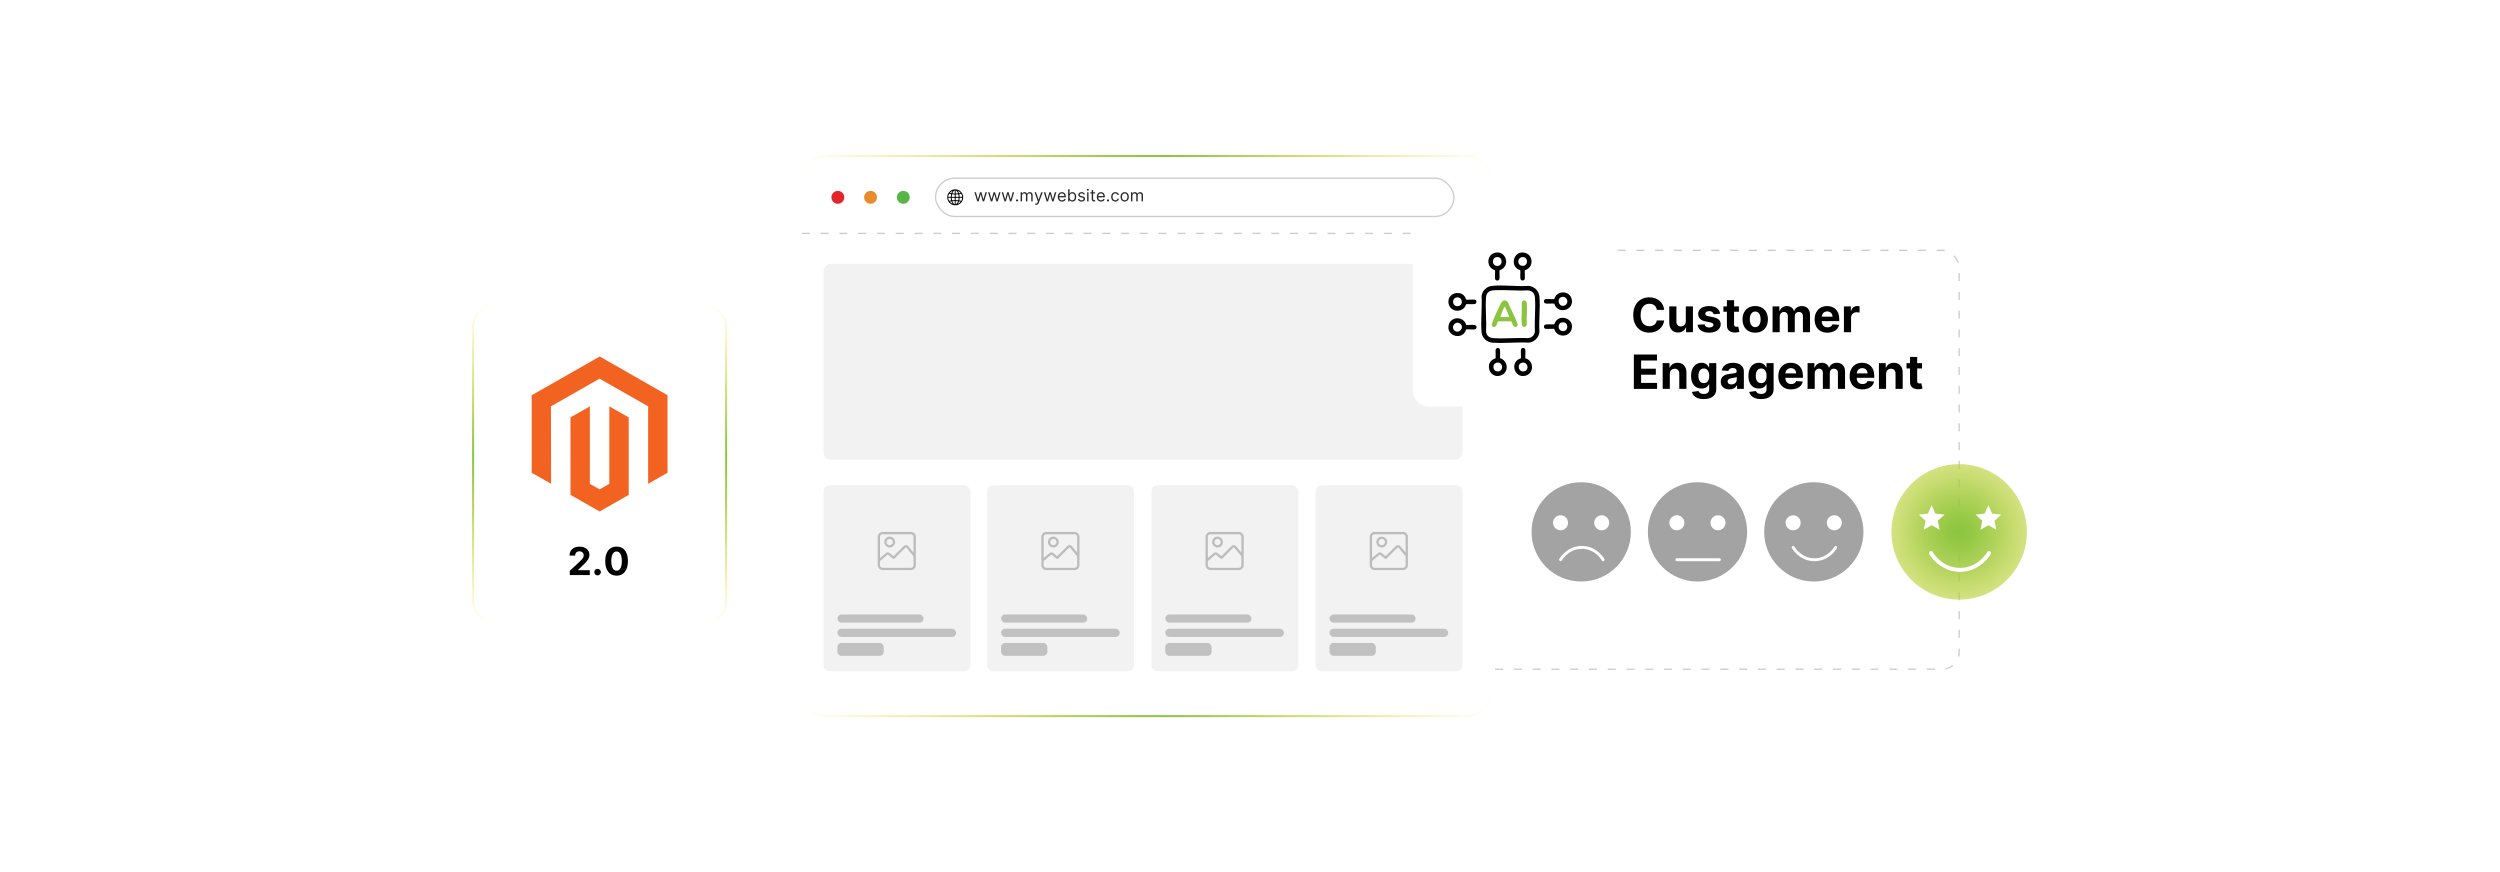 <?xml version="1.0" encoding="UTF-8"?><svg id="a" xmlns="http://www.w3.org/2000/svg" xmlns:xlink="http://www.w3.org/1999/xlink" viewBox="0 0 860 300"><defs><filter id="b" x="260.082" y="37.828" width="268.56" height="224.64" filterUnits="userSpaceOnUse"><feOffset dx="0" dy="0"/><feGaussianBlur result="c" stdDeviation="5.247"/><feFlood flood-color="#9b9b9b" flood-opacity=".3"/><feComposite in2="c" operator="in"/><feComposite in="SourceGraphic"/></filter><linearGradient id="d" x1="275.496" y1="150" x2="512.956" y2="150" gradientUnits="userSpaceOnUse"><stop offset="0" stop-color="#ffdd15" stop-opacity="0"/><stop offset=".133" stop-color="#d9d522" stop-opacity=".324"/><stop offset=".267" stop-color="#b7ce2e" stop-opacity=".613"/><stop offset=".381" stop-color="#9fc937" stop-opacity=".823"/><stop offset=".471" stop-color="#90c63c" stop-opacity=".952"/><stop offset=".525" stop-color="#8bc53f"/><stop offset=".578" stop-color="#92c63c" stop-opacity=".934"/><stop offset=".674" stop-color="#a6ca34" stop-opacity=".76"/><stop offset=".805" stop-color="#c7d129" stop-opacity=".479"/><stop offset=".964" stop-color="#f4da18" stop-opacity=".094"/><stop offset="1" stop-color="#ffdd15" stop-opacity="0"/></linearGradient><filter id="e" x="259.602" y="37.348" width="269.52" height="225.36" filterUnits="userSpaceOnUse"><feOffset dx="0" dy="0"/><feGaussianBlur result="f" stdDeviation="5.247"/><feFlood flood-color="#9b9b9b" flood-opacity=".3"/><feComposite in2="f" operator="in"/><feComposite in="SourceGraphic"/></filter><filter id="g" x="145.669" y="87.816" width="121.2" height="143.76" filterUnits="userSpaceOnUse"><feOffset dx="0" dy="0"/><feGaussianBlur result="h" stdDeviation="5.624"/><feFlood flood-color="#919191" flood-opacity=".3"/><feComposite in2="h" operator="in"/><feComposite in="SourceGraphic"/></filter><linearGradient id="i" x1="206.265" y1="214.879" x2="206.265" y2="104.439" xlink:href="#d"/><filter id="j" x="145.429" y="87.336" width="121.68" height="144.72" filterUnits="userSpaceOnUse"><feOffset dx="0" dy="0"/><feGaussianBlur result="k" stdDeviation="5.624"/><feFlood flood-color="#919191" flood-opacity=".3"/><feComposite in2="k" operator="in"/><feComposite in="SourceGraphic"/></filter><filter id="l" x="474.564" y="64.87" width="89.76" height="86.4" filterUnits="userSpaceOnUse"><feOffset dx="0" dy="0"/><feGaussianBlur result="m" stdDeviation="3.753"/><feFlood flood-color="#919191" flood-opacity=".3"/><feComposite in2="m" operator="in"/><feComposite in="SourceGraphic"/></filter><radialGradient id="n" cx="673.948" cy="182.964" fx="673.948" fy="182.964" r="46.454" gradientUnits="userSpaceOnUse"><stop offset="0" stop-color="#8bc53f"/><stop offset=".103" stop-color="#90c63c" stop-opacity=".952"/><stop offset=".274" stop-color="#9fc937" stop-opacity=".823"/><stop offset=".492" stop-color="#b7ce2e" stop-opacity=".613"/><stop offset=".746" stop-color="#d9d522" stop-opacity=".324"/><stop offset="1" stop-color="#ffdd15" stop-opacity="0"/></radialGradient></defs><rect x="486.007" y="86.125" width="187.94" height="144.086" rx="5.847" ry="5.847" fill="#fff" stroke="#ccc" stroke-dasharray="2.768 3.69" stroke-miterlimit="10" stroke-width=".461"/><rect x="275.839" y="53.655" width="236.774" height="192.689" rx="8.03" ry="8.03" fill="#fff" filter="url(#b)"/><rect x="275.839" y="53.655" width="236.774" height="192.689" rx="8.03" ry="8.03" fill="none" filter="url(#e)" stroke="url(#d)" stroke-miterlimit="10" stroke-width=".685"/><line x1="275.839" y1="80.292" x2="512.613" y2="80.292" fill="#fff" stroke="#ccc" stroke-dasharray="2.768 3.69" stroke-miterlimit="10" stroke-width=".461"/><circle cx="288.221" cy="67.881" r="2.215" fill="#e12529"/><circle cx="299.477" cy="67.881" r="2.215" fill="#ea8a2b"/><circle cx="310.733" cy="67.881" r="2.215" fill="#57b547"/><rect x="321.831" y="61.296" width="178.305" height="13.171" rx="6.585" ry="6.585" fill="#fff" stroke="#ccc" stroke-miterlimit="10" stroke-width=".461"/><path d="M328.811,65.139l.302.046c1.084.204,1.962,1.084,2.167,2.167l.046.302c-.007.147.01.303,0,.45-.077,1.185-1.008,2.214-2.16,2.458-1.953.415-3.678-1.31-3.263-3.263.245-1.152,1.274-2.082,2.458-2.16h.45ZM328.426,65.492c-.442.137-.673.617-.824,1.021.001.009.03.015.039.016.26.029.524.039.786.044v-1.081ZM328.747,65.492v1.081c.276.002.551-.015.824-.048-.141-.409-.383-.895-.824-1.033ZM327.688,65.642c-.383.142-.717.403-.974.717l.556.118c.085-.302.234-.582.417-.835ZM330.47,66.37c-.261-.317-.596-.584-.985-.728.19.254.326.541.427.841l.557-.113ZM327.056,67.718c.015-.308.05-.613.117-.914l-.656-.168c-.197.326-.314.7-.338,1.082h.878ZM330.995,67.718c-.026-.323-.104-.651-.255-.938-.014-.026-.061-.12-.082-.122l-.654.15c.06.3.1.604.113.91h.878ZM328.426,66.905c-.308-.002-.616-.023-.92-.064-.072.287-.105.582-.118.878h1.038v-.813ZM328.747,66.905v.813h1.038c-.008-.292-.056-.58-.107-.867-.309.029-.62.058-.931.053ZM327.056,68.039h-.878c.022.37.135.729.317,1.05l.678-.151c-.066-.295-.1-.597-.118-.899ZM328.426,68.039h-1.038c.017.286.044.574.117.852l.921-.06v-.792ZM329.785,68.039h-1.038v.792l.921.06c.071-.278.1-.565.117-.852ZM330.995,68.039h-.878c-.016.306-.055.61-.118.91l.658.15c.022-.002.069-.096.082-.122.151-.287.229-.616.255-.938ZM328.426,69.163c-.239.001-.475.02-.712.043-.023.002-.105-.011-.112.017.087.252.205.498.374.705.114.139.27.277.449.316v-1.081ZM328.747,69.163v1.081c.18-.039.336-.177.449-.316.17-.207.287-.454.375-.706l-.824-.059ZM327.269,69.26c-.143.019-.287.044-.427.079-.027.007-.145.025-.139.053.272.319.609.588,1.006.733-.196-.259-.35-.552-.44-.866ZM330.47,69.388l-.566-.116c-.098.307-.244.598-.44.855.396-.147.74-.413,1.006-.738Z"/><path d="M336.166,69.281l-.959-3.147h.508l.68,2.41h.033l.672-2.41h.516l.664,2.401h.033l.68-2.401h.508l-.959,3.147h-.475l-.689-2.417h-.049l-.689,2.417h-.476Z" fill="#282828"/><path d="M340.854,69.281l-.959-3.147h.508l.68,2.41h.033l.672-2.41h.516l.664,2.401h.033l.68-2.401h.508l-.959,3.147h-.475l-.689-2.417h-.049l-.689,2.417h-.476Z" fill="#282828"/><path d="M345.541,69.281l-.959-3.147h.508l.68,2.41h.033l.672-2.41h.516l.664,2.401h.033l.68-2.401h.508l-.959,3.147h-.475l-.689-2.417h-.049l-.689,2.417h-.476Z" fill="#282828"/><path d="M349.868,69.314c-.101,0-.188-.036-.26-.108s-.108-.159-.108-.26.036-.188.108-.26.159-.108.26-.108.188.036.26.108c.072.072.108.159.108.26,0,.067-.017.128-.05.185-.033.056-.078.101-.133.134-.056.034-.117.05-.185.05Z" fill="#282828"/><path d="M351.105,69.281v-3.147h.467v.492h.041c.065-.168.171-.298.317-.392s.322-.14.526-.14c.208,0,.381.046.519.14s.247.224.325.392h.033c.081-.162.202-.291.363-.388.161-.096.354-.144.58-.144.281,0,.512.087.69.263.179.175.269.448.269.818v2.106h-.483v-2.106c0-.232-.064-.398-.191-.498-.127-.1-.276-.149-.448-.149-.222,0-.393.066-.515.2s-.182.302-.182.505v2.049h-.492v-2.155c0-.179-.058-.323-.174-.433-.116-.11-.266-.165-.448-.165-.126,0-.243.034-.352.101s-.196.159-.262.277-.1.254-.1.409v1.967h-.483Z" fill="#282828"/><path d="M356.432,70.461c-.082,0-.155-.007-.219-.019-.064-.013-.108-.026-.133-.038l.123-.426c.118.03.221.041.311.033.09-.008.17-.048.241-.12s.135-.188.193-.347l.09-.246-1.164-3.164h.524l.869,2.508h.033l.869-2.508h.524l-1.336,3.606c-.06.163-.134.297-.223.404-.089.107-.191.187-.308.239-.117.052-.248.078-.395.078Z" fill="#282828"/><path d="M360.045,69.281l-.959-3.147h.508l.68,2.41h.033l.672-2.41h.516l.664,2.401h.033l.68-2.401h.508l-.959,3.147h-.475l-.689-2.417h-.049l-.689,2.417h-.476Z" fill="#282828"/><path d="M365.339,69.346c-.303,0-.565-.067-.784-.202-.219-.134-.388-.323-.506-.565-.118-.242-.177-.525-.177-.847s.059-.607.177-.853c.118-.247.283-.44.496-.578.212-.138.461-.207.745-.207.164,0,.326.027.485.082.16.055.305.143.436.266.131.122.235.284.314.484.078.201.117.448.117.742v.205h-2.426v-.418h1.934c0-.177-.035-.336-.105-.475s-.17-.249-.299-.33-.281-.121-.456-.121c-.193,0-.359.047-.499.143-.14.095-.248.218-.323.37-.075.151-.113.314-.113.487v.279c0,.238.042.439.124.604s.198.29.345.375c.147.085.319.128.514.128.127,0,.242-.018.345-.054s.192-.091.268-.164.133-.164.174-.273l.467.131c-.049.159-.132.297-.248.417-.116.12-.259.212-.43.279-.17.066-.362.099-.576.099Z" fill="#282828"/><path d="M367.445,69.281v-4.196h.483v1.549h.041c.035-.055.085-.124.148-.21s.155-.162.274-.23c.12-.067.282-.101.487-.101.265,0,.498.066.7.198.202.133.36.32.474.564.113.243.17.53.17.86,0,.334-.057.622-.17.866-.114.244-.271.432-.471.565-.201.133-.433.2-.695.2-.202,0-.364-.034-.485-.101-.122-.068-.215-.145-.281-.232-.065-.086-.116-.159-.151-.216h-.058v.483h-.467ZM367.921,67.708c0,.237.035.447.104.628.07.181.171.322.305.424.134.102.298.153.492.153.202,0,.371-.054.507-.161.136-.107.239-.252.308-.434s.103-.386.103-.609c0-.221-.034-.421-.102-.6-.067-.178-.169-.319-.305-.424-.136-.104-.306-.157-.511-.157-.197,0-.362.049-.496.148s-.235.237-.303.414-.102.383-.102.618Z" fill="#282828"/><path d="M373.19,66.839l-.434.123c-.027-.072-.067-.143-.12-.212-.052-.069-.124-.126-.214-.171-.09-.045-.206-.068-.346-.068-.193,0-.353.044-.48.132-.128.088-.191.2-.191.335,0,.12.043.215.131.285.087.07.224.128.41.174l.467.115c.281.068.491.172.629.312.138.14.207.32.207.54,0,.18-.052.342-.155.483-.103.142-.247.254-.431.336-.185.082-.399.123-.644.123-.321,0-.586-.069-.797-.209-.21-.139-.343-.343-.399-.61l.459-.115c.043.169.127.296.249.381.122.085.282.127.48.127.226,0,.405-.048.538-.144s.2-.212.2-.347c0-.109-.038-.201-.115-.276-.077-.074-.194-.13-.352-.167l-.524-.123c-.288-.068-.499-.175-.634-.319-.135-.144-.202-.325-.202-.542,0-.177.05-.335.151-.471.1-.136.237-.244.412-.321.174-.078.372-.117.593-.117.311,0,.556.068.734.205s.305.317.38.541Z" fill="#282828"/><path d="M374.222,65.61c-.094,0-.175-.032-.243-.096-.068-.064-.102-.141-.102-.231s.034-.168.102-.231c.067-.065.148-.096.243-.096s.175.032.243.096c.067.064.102.141.102.231s-.034.168-.102.231c-.068.065-.148.096-.243.096ZM373.976,69.281v-3.147h.483v3.147h-.483Z" fill="#282828"/><path d="M376.713,66.134v.41h-1.631v-.41h1.631ZM375.558,65.38h.483v2.999c0,.137.02.239.06.306.04.068.092.113.155.135.064.022.131.034.202.034.053,0,.097-.003.131-.009.034-.006.061-.011.082-.015l.098.434c-.033.013-.078.025-.137.038-.059.013-.133.019-.223.019-.137,0-.27-.029-.4-.088-.13-.059-.238-.148-.324-.268s-.128-.272-.128-.455v-3.13Z" fill="#282828"/><path d="M378.762,69.346c-.303,0-.565-.067-.784-.202-.219-.134-.388-.323-.506-.565-.118-.242-.177-.525-.177-.847s.059-.607.177-.853c.118-.247.283-.44.496-.578.212-.138.461-.207.745-.207.164,0,.326.027.485.082.16.055.305.143.436.266.131.122.235.284.314.484.078.201.117.448.117.742v.205h-2.426v-.418h1.934c0-.177-.035-.336-.105-.475s-.17-.249-.299-.33-.281-.121-.456-.121c-.193,0-.359.047-.499.143-.14.095-.248.218-.323.37-.075.151-.113.314-.113.487v.279c0,.238.042.439.124.604s.198.29.345.375c.147.085.319.128.514.128.127,0,.242-.018.345-.054s.192-.091.268-.164.133-.164.174-.273l.467.131c-.049.159-.132.297-.248.417-.116.12-.259.212-.43.279-.17.066-.362.099-.576.099Z" fill="#282828"/><path d="M381.155,69.314c-.101,0-.188-.036-.26-.108s-.108-.159-.108-.26.036-.188.108-.26.159-.108.26-.108.188.036.26.108c.072.072.108.159.108.26,0,.067-.017.128-.05.185-.033.056-.078.101-.133.134-.056.034-.117.05-.185.05Z" fill="#282828"/><path d="M383.67,69.346c-.295,0-.549-.069-.762-.209-.213-.139-.377-.331-.492-.576-.115-.244-.172-.523-.172-.838,0-.319.059-.602.177-.847s.283-.437.496-.576c.212-.138.461-.207.745-.207.221,0,.42.041.598.123.177.082.323.197.436.344.114.147.184.32.211.516h-.484c-.037-.143-.118-.271-.245-.382s-.296-.167-.509-.167c-.189,0-.353.049-.495.146-.141.098-.252.235-.33.412-.079.177-.118.384-.118.622,0,.243.039.455.116.635.077.181.186.32.328.42.141.1.308.15.498.15.126,0,.24-.022.342-.065.102-.044.189-.107.26-.189.071-.082.122-.181.151-.295h.484c-.027.186-.095.353-.202.501-.107.148-.248.266-.424.352-.176.086-.379.13-.612.13Z" fill="#282828"/><path d="M386.891,69.346c-.284,0-.533-.067-.747-.203s-.38-.324-.5-.567c-.119-.243-.179-.527-.179-.853,0-.328.06-.614.179-.858.12-.244.286-.434.5-.569s.463-.203.747-.203c.284,0,.533.067.747.203.213.135.38.325.499.569.12.245.18.531.18.858,0,.325-.06.609-.18.853-.119.243-.286.432-.499.567-.214.135-.463.203-.747.203ZM386.891,68.912c.216,0,.394-.056.533-.166.14-.111.243-.256.31-.436s.1-.376.1-.586c0-.21-.033-.406-.1-.588s-.17-.329-.31-.44c-.139-.112-.317-.168-.533-.168s-.393.056-.533.168c-.139.112-.242.259-.309.44s-.101.378-.101.588c0,.21.034.406.101.586s.17.326.309.436c.14.11.317.166.533.166Z" fill="#282828"/><path d="M389.054,69.281v-3.147h.467v.492h.041c.065-.168.171-.298.317-.392s.322-.14.526-.14c.208,0,.381.046.519.14s.247.224.325.392h.033c.081-.162.202-.291.363-.388.161-.096.354-.144.58-.144.281,0,.512.087.69.263.179.175.269.448.269.818v2.106h-.483v-2.106c0-.232-.064-.398-.191-.498-.127-.1-.276-.149-.448-.149-.222,0-.393.066-.515.2s-.182.302-.182.505v2.049h-.492v-2.155c0-.179-.058-.323-.174-.433-.116-.11-.266-.165-.448-.165-.126,0-.243.034-.352.101s-.196.159-.262.277-.1.254-.1.409v1.967h-.483Z" fill="#282828"/><rect x="283.286" y="90.762" width="219.796" height="67.406" rx="2.574" ry="2.574" fill="#f2f2f2"/><rect x="283.286" y="166.938" width="50.524" height="63.988" rx="2.059" ry="2.059" fill="#f2f2f2"/><rect x="288.079" y="211.371" width="29.633" height="2.827" rx="1.413" ry="1.413" fill="#c1c1c1"/><rect x="288.079" y="221.176" width="15.927" height="4.426" rx="1.356" ry="1.356" fill="#c1c1c1"/><rect x="288.079" y="216.274" width="40.812" height="2.827" rx="1.413" ry="1.413" fill="#c1c1c1"/><path d="M313.636,182.988c.726.144,1.265.683,1.409,1.409v10.301c-.146.738-.72,1.314-1.474,1.409l-10.148.001c-.783-.082-1.417-.716-1.499-1.499l.001-10.148c.061-.691.714-1.391,1.409-1.474h10.301ZM314.251,190.112v-5.625c0-.29-.496-.74-.806-.706l-9.969.001c-.292-.004-.756.427-.756.704v7.47c.727-.567,1.404-1.205,2.129-1.779.352-.217.748-.21,1.103-.006l1.418,1.169,3.523-3.523c.405-.379,1.009-.415,1.436-.051l1.922,2.345ZM311.627,188.3c-.055.003-.129.043-.171.081l-3.778,3.781c-.158.146-.363.14-.534.021-.552-.385-1.056-.942-1.614-1.333-.119-.086-.218-.029-.323.046l-2.475,2.112c.012.492-.061,1.067-.013,1.55.039.389.415.741.806.757l9.945-0c.401-.043.721-.361.78-.757l-.011-3.192c-.825-1.011-1.631-2.041-2.476-3.033-.041-.015-.092-.035-.136-.032Z" fill="#bcbcbc"/><path d="M305.789,184.609c1.467-.165,2.577,1.246,1.975,2.616-.558,1.268-2.255,1.5-3.147.439-.929-1.104-.26-2.893,1.172-3.054ZM305.291,187.233c.912.912,2.401-.317,1.653-1.383-.892-1.271-2.744.292-1.653,1.383Z" fill="#bcbcbc"/><rect x="339.579" y="166.938" width="50.524" height="63.988" rx="2.059" ry="2.059" fill="#f2f2f2"/><rect x="344.372" y="211.371" width="29.633" height="2.827" rx="1.413" ry="1.413" fill="#c1c1c1"/><rect x="344.372" y="221.176" width="15.927" height="4.426" rx="1.356" ry="1.356" fill="#c1c1c1"/><rect x="344.372" y="216.274" width="40.812" height="2.827" rx="1.413" ry="1.413" fill="#c1c1c1"/><path d="M369.929,182.988c.726.144,1.265.683,1.409,1.409v10.301c-.146.738-.72,1.314-1.474,1.409l-10.148.001c-.783-.082-1.417-.716-1.499-1.499l.001-10.148c.061-.691.714-1.391,1.409-1.474h10.301ZM370.544,190.112v-5.625c0-.29-.496-.74-.806-.706l-9.969.001c-.292-.004-.756.427-.756.704v7.47c.727-.567,1.404-1.205,2.129-1.779.352-.217.748-.21,1.103-.006l1.418,1.169,3.523-3.523c.405-.379,1.009-.415,1.436-.051l1.922,2.345ZM367.921,188.3c-.055.003-.129.043-.171.081l-3.778,3.781c-.158.146-.363.14-.534.021-.552-.385-1.056-.942-1.614-1.333-.119-.086-.218-.029-.323.046l-2.475,2.112c.012.492-.061,1.067-.013,1.55.039.389.415.741.806.757l9.945-0c.401-.043.721-.361.78-.757l-.011-3.192c-.825-1.011-1.631-2.041-2.476-3.033-.041-.015-.092-.035-.136-.032Z" fill="#bcbcbc"/><path d="M362.082,184.609c1.467-.165,2.577,1.246,1.975,2.616-.558,1.268-2.255,1.5-3.147.439-.929-1.104-.26-2.893,1.172-3.054ZM361.584,187.233c.912.912,2.401-.317,1.653-1.383-.892-1.271-2.744.292-1.653,1.383Z" fill="#bcbcbc"/><rect x="396.069" y="166.938" width="50.524" height="63.988" rx="2.059" ry="2.059" fill="#f2f2f2"/><rect x="400.862" y="211.371" width="29.633" height="2.827" rx="1.413" ry="1.413" fill="#c1c1c1"/><rect x="400.862" y="221.176" width="15.927" height="4.426" rx="1.356" ry="1.356" fill="#c1c1c1"/><rect x="400.862" y="216.274" width="40.812" height="2.827" rx="1.413" ry="1.413" fill="#c1c1c1"/><path d="M426.419,182.988c.726.144,1.265.683,1.409,1.409v10.301c-.146.738-.72,1.314-1.474,1.409l-10.148.001c-.783-.082-1.417-.716-1.499-1.499l.001-10.148c.061-.691.714-1.391,1.409-1.474h10.301ZM427.034,190.112v-5.625c0-.29-.496-.74-.806-.706l-9.969.001c-.292-.004-.756.427-.756.704v7.47c.727-.567,1.404-1.205,2.129-1.779.352-.217.748-.21,1.103-.006l1.418,1.169,3.523-3.523c.405-.379,1.009-.415,1.436-.051l1.922,2.345ZM424.411,188.3c-.055.003-.129.043-.171.081l-3.778,3.781c-.158.146-.363.14-.534.021-.552-.385-1.056-.942-1.614-1.333-.119-.086-.218-.029-.323.046l-2.475,2.112c.012.492-.061,1.067-.013,1.55.039.389.415.741.806.757l9.945-0c.401-.043.721-.361.78-.757l-.011-3.192c-.825-1.011-1.631-2.041-2.476-3.033-.041-.015-.092-.035-.136-.032Z" fill="#bcbcbc"/><path d="M418.572,184.609c1.467-.165,2.577,1.246,1.975,2.616-.558,1.268-2.255,1.5-3.147.439-.929-1.104-.26-2.893,1.172-3.054ZM418.074,187.233c.912.912,2.401-.317,1.653-1.383-.892-1.271-2.744.292-1.653,1.383Z" fill="#bcbcbc"/><rect x="452.558" y="166.938" width="50.524" height="63.988" rx="2.059" ry="2.059" fill="#f2f2f2"/><rect x="457.351" y="211.371" width="29.633" height="2.827" rx="1.413" ry="1.413" fill="#c1c1c1"/><rect x="457.351" y="221.176" width="15.927" height="4.426" rx="1.356" ry="1.356" fill="#c1c1c1"/><rect x="457.351" y="216.274" width="40.812" height="2.827" rx="1.413" ry="1.413" fill="#c1c1c1"/><path d="M482.908,182.988c.726.144,1.265.683,1.409,1.409v10.301c-.146.738-.72,1.314-1.474,1.409l-10.148.001c-.783-.082-1.417-.716-1.499-1.499l.001-10.148c.061-.691.714-1.391,1.409-1.474h10.301ZM483.523,190.112v-5.625c0-.29-.496-.74-.806-.706l-9.969.001c-.292-.004-.756.427-.756.704v7.47c.727-.567,1.404-1.205,2.129-1.779.352-.217.748-.21,1.103-.006l1.418,1.169,3.523-3.523c.405-.379,1.009-.415,1.436-.051l1.922,2.345ZM480.9,188.3c-.055.003-.129.043-.171.081l-3.778,3.781c-.158.146-.363.14-.534.021-.552-.385-1.056-.942-1.614-1.333-.119-.086-.218-.029-.323.046l-2.475,2.112c.012.492-.061,1.067-.013,1.55.039.389.415.741.806.757l9.945-0c.401-.043.721-.361.78-.757l-.011-3.192c-.825-1.011-1.631-2.041-2.476-3.033-.041-.015-.092-.035-.136-.032Z" fill="#bcbcbc"/><path d="M475.061,184.609c1.467-.165,2.577,1.246,1.975,2.616-.558,1.268-2.255,1.5-3.147.439-.929-1.104-.26-2.893,1.172-3.054ZM474.563,187.233c.912.912,2.401-.317,1.653-1.383-.892-1.271-2.744.292-1.653,1.383Z" fill="#bcbcbc"/><rect x="162.748" y="104.782" width="87.036" height="109.754" rx="7.744" ry="7.744" fill="#fff" filter="url(#g)"/><rect x="162.748" y="104.782" width="87.036" height="109.754" rx="7.744" ry="7.744" fill="none" filter="url(#j)" stroke="url(#i)" stroke-miterlimit="10" stroke-width=".685"/><polygon points="229.635 135.959 229.635 162.616 222.958 166.426 222.958 139.784 206.236 130.258 189.528 139.784 189.573 166.426 182.896 162.616 182.896 135.974 206.295 122.638 229.635 135.959" fill="#f26322"/><polygon points="216.281 143.594 216.281 170.236 206.265 175.951 196.25 170.236 196.235 143.594 202.912 139.784 202.912 166.44 206.265 168.346 209.604 166.426 209.604 139.784 216.281 143.594" fill="#f26322"/><path d="M196.01,197.813v-1.47l3.435-3.181c.292-.283.538-.537.737-.763.2-.227.351-.449.455-.667.103-.218.155-.455.155-.709,0-.283-.065-.527-.193-.733-.128-.206-.305-.364-.527-.476-.223-.111-.476-.167-.759-.167-.295,0-.553.06-.773.179-.22.119-.39.29-.509.513-.12.223-.179.489-.179.796h-1.937c0-.631.143-1.179.429-1.645.286-.465.686-.824,1.202-1.079.515-.254,1.109-.381,1.781-.381.691,0,1.294.122,1.807.365.514.243.913.58,1.199,1.011.286.43.429.923.429,1.48,0,.364-.071.724-.214,1.079s-.397.749-.761,1.18c-.364.432-.878.95-1.54,1.553l-1.409,1.381v.066h4.053v1.668h-6.88Z"/><path d="M205.562,197.935c-.311,0-.578-.111-.799-.332-.222-.222-.333-.488-.333-.799,0-.308.111-.572.333-.791.221-.22.488-.33.799-.33.301,0,.565.11.791.33.226.22.339.483.339.791,0,.207-.053.397-.158.568-.105.171-.243.308-.412.41-.17.102-.356.153-.56.153Z"/><path d="M212.102,198.025c-.81-.003-1.507-.203-2.09-.598-.583-.396-1.03-.969-1.343-1.72-.312-.75-.467-1.654-.464-2.709,0-1.052.156-1.949.469-2.69.312-.741.76-1.306,1.343-1.694.583-.388,1.278-.582,2.085-.582.808,0,1.502.195,2.085.584.583.39,1.031.955,1.345,1.694.314.74.469,1.636.466,2.688,0,1.059-.156,1.963-.469,2.714s-.759,1.324-1.341,1.72c-.581.396-1.277.594-2.087.594ZM212.102,196.333c.553,0,.994-.278,1.324-.834.33-.556.493-1.39.49-2.502,0-.732-.075-1.341-.224-1.828-.149-.487-.36-.853-.631-1.098-.272-.245-.591-.367-.959-.367-.55,0-.989.275-1.319.824-.33.55-.496,1.373-.499,2.469,0,.742.075,1.359.224,1.855.149.495.36.865.634,1.112.273.247.594.37.961.37Z"/><rect x="486.007" y="76.364" width="67.008" height="63.474" rx="5.167" ry="5.167" fill="#fff" filter="url(#l)"/><path d="M513.11,98.367c3.979-.476,8.765.299,12.828-.025,1.871.187,3.456,1.739,3.625,3.625.348,3.879-.26,8.25.005,12.181-.155,1.961-1.69,3.487-3.63,3.716-4.08-.24-8.533.325-12.568.005-1.942-.154-3.566-1.656-3.721-3.625-.316-3.998.234-8.419.016-12.461.252-1.763,1.667-3.204,3.446-3.417ZM527.306,100.597c-.436-.436-1.144-.67-1.75-.715-3.873.226-8.062-.289-11.897-.001-1.431.107-2.357.91-2.465,2.368-.283,3.806.223,7.957.001,11.8.119,1.384,1.122,2.176,2.464,2.272,3.845.277,8.017-.218,11.897-.001,1.36-.107,2.27-.916,2.46-2.276-.213-3.808.287-7.928.005-11.699-.046-.616-.272-1.307-.715-1.75Z"/><path d="M524.551,92.94c-.152.236.124,2.509-.056,3.085-.162.516-.849.606-1.241.289-.523-.422-.134-2.679-.279-3.372-4.03-1.237-2.161-7.224,1.809-5.917,2.876.947,2.712,5.177-.234,5.915ZM523.813,88.436c-1.709.002-2.109,2.405-.558,2.921,2.362.787,2.811-2.924.558-2.921Z"/><path d="M534.674,113.142c-.236-.152-2.509.124-3.085-.056-.516-.162-.606-.849-.289-1.241.422-.523,2.679-.134,3.372-.279,1.25-4.075,7.304-2.112,5.89,1.879-.993,2.804-5.173,2.607-5.888-.304ZM537.172,110.926c-1.367.307-1.407,2.764.279,2.968,2.347.284,2.263-3.539-.279-2.968Z"/><path d="M515.811,119.922c.449.449.119,2.603.217,3.291,2.783.838,3.146,4.831.37,5.892-4.066,1.555-6.097-4.638-1.926-5.841.102-.159-.043-2.38.011-2.841.078-.664.835-.995,1.328-.502ZM514.943,124.751c-1.687.266-1.621,2.933.204,3.014,2.2.098,2.042-3.369-.204-3.014Z"/><path d="M504.348,103.063c.236.152,2.509-.124,3.085.056.516.162.606.849.289,1.241-.422.523-2.679.134-3.372.279-.972,3.344-5.885,2.825-6.096-.658-.219-3.619,5.191-4.501,6.094-.917ZM501.022,102.325c-1.582.322-1.505,2.733-.016,2.968,2.6.41,2.326-3.438.016-2.968Z"/><path d="M504.348,111.763c.725.146,2.836-.231,3.324.204.472.421.249,1.249-.395,1.35-.492.077-2.756-.093-2.929.019-1.155,3.964-7.058,2.309-5.962-1.661.82-2.968,5.194-2.891,5.962.088ZM500.309,113.675c1.482,1.362,3.572-.9,2.097-2.242-1.516-1.38-3.528.926-2.097,2.242Z"/><path d="M534.674,104.442c-.725-.146-2.836.231-3.324-.204-.472-.421-.249-1.249.395-1.35.492-.077,2.756.093,2.929-.019.753-2.987,5.142-3.058,5.962-.088,1.091,3.952-4.808,5.628-5.962,1.661ZM537.467,102.13c-2.405.352-1.142,4.017.929,2.866,1.508-.838.636-3.095-.929-2.866Z"/><path d="M515.851,92.94c-.14.684.221,2.893-.202,3.326-.431.441-1.249.259-1.352-.397-.077-.492.093-2.756-.019-2.929-2.97-.759-3.063-5.141-.088-5.962,3.961-1.094,5.626,4.801,1.661,5.962ZM515.032,88.42c-1.982.04-1.956,3.115.081,3.064,1.989-.05,1.894-3.104-.081-3.064Z"/><path d="M524.744,123.265c2.978.767,3.056,5.142.088,5.962-3.958,1.093-5.63-4.807-1.661-5.962.112-.174-.058-2.437.019-2.929.126-.801,1.281-.848,1.498-.156.18.575-.095,2.851.056,3.085ZM523.641,124.751c-2.034.413-1.243,3.619.823,2.949,1.769-.574,1.04-3.327-.823-2.949Z"/><path d="M519.882,110.535l-4.464-0c-.463.159-.434,2.29-1.735,1.898-.582-.176-.551-.788-.405-1.235.585-1.79,2.154-5.204,3.057-6.899.575-1.08,1.518-1.339,2.387-.385.906,2.386,2.331,4.778,3.182,7.16.18.504.331,1.116-.358,1.336-1.106.352-1.252-1.203-1.663-1.874ZM516.128,109.069h2.997c-.211-1.192-.935-2.282-1.346-3.42-.021-.09-.19-.081-.249-.062-.179.057-1.355,3.055-1.402,3.482Z" fill="#8bc53f"/><path d="M524.026,103.387c.755-.225,1.134.307,1.192.991.197,2.31-.147,4.904-.013,7.245-.159,1.131-1.607,1.187-1.735-.181-.212-2.266.166-4.855.004-7.157-.006-.299.262-.812.551-.898Z" fill="#8bc53f"/><circle cx="543.934" cy="182.964" r="17.081" fill="#a3a3a3"/><circle cx="536.826" cy="179.839" r="2.584" fill="#fff"/><circle cx="550.986" cy="179.839" r="2.584" fill="#fff"/><path d="M536.826,192.544s2.331-4.244,7.323-4.244,7.323,4.244,7.323,4.244" fill="none" stroke="#fff" stroke-linecap="round" stroke-linejoin="round"/><circle cx="583.943" cy="182.964" r="17.081" fill="#a3a3a3"/><circle cx="576.834" cy="179.839" r="2.584" fill="#fff"/><circle cx="590.994" cy="179.839" r="2.584" fill="#fff"/><line x1="576.834" y1="192.544" x2="591.48" y2="192.544" fill="none" stroke="#fff" stroke-linecap="round" stroke-linejoin="round"/><circle cx="623.951" cy="182.964" r="17.081" fill="#a3a3a3"/><circle cx="616.842" cy="179.839" r="2.584" fill="#fff"/><circle cx="631.002" cy="179.839" r="2.584" fill="#fff"/><path d="M631.488,188.3s-2.331,4.244-7.323,4.244-7.323-4.244-7.323-4.244" fill="none" stroke="#fff" stroke-linecap="round" stroke-linejoin="round"/><circle cx="673.948" cy="182.964" r="23.305" fill="url(#n)"/><path d="M684.231,190.244s-3.18,5.79-9.991,5.79-9.991-5.79-9.991-5.79" fill="none" stroke="#fff" stroke-linecap="round" stroke-linejoin="round" stroke-width="1.364"/><polygon points="664.485 173.811 665.787 176.671 668.909 177.025 666.592 179.148 667.22 182.227 664.485 180.678 661.75 182.227 662.378 179.148 660.06 177.025 663.183 176.671 664.485 173.811" fill="#fff"/><polygon points="684.001 173.811 685.303 176.671 688.426 177.025 686.108 179.148 686.736 182.227 684.001 180.678 681.266 182.227 681.894 179.148 679.577 177.025 682.699 176.671 684.001 173.811" fill="#fff"/><path d="M572.477,106.584h-2.529c-.046-.327-.141-.619-.282-.875-.143-.256-.325-.475-.549-.655-.224-.181-.48-.319-.77-.416-.291-.096-.606-.144-.944-.144-.612,0-1.145.151-1.6.453s-.806.741-1.057,1.316c-.25.576-.375,1.273-.375,2.093,0,.843.126,1.551.378,2.124.252.574.606,1.007,1.06,1.299s.98.439,1.576.439c.335,0,.645-.044.933-.133.287-.088.542-.218.766-.39.223-.171.408-.38.557-.626.148-.246.251-.527.309-.843l2.529.011c-.065.543-.229,1.065-.488,1.568s-.607.951-1.045,1.345c-.436.395-.956.707-1.559.935-.603.229-1.283.344-2.041.344-1.055,0-1.997-.239-2.826-.716-.83-.477-1.484-1.169-1.963-2.073-.479-.905-.719-2-.719-3.285,0-1.29.242-2.387.728-3.292.484-.904,1.143-1.594,1.975-2.07.831-.475,1.767-.713,2.806-.713.685,0,1.321.096,1.908.289.587.193,1.107.473,1.562.84s.825.817,1.111,1.348c.287.531.471,1.139.552,1.824Z"/><path d="M579.913,110.493v-5.093h2.459v8.869h-2.361v-1.611h-.092c-.2.519-.532.938-.996,1.253s-1.029.473-1.694.473c-.594,0-1.115-.134-1.565-.404s-.802-.652-1.054-1.149-.38-1.091-.384-1.784v-5.647h2.46v5.208c.004.523.144.938.421,1.241.277.304.648.457,1.114.457.297,0,.574-.068.832-.205s.467-.34.626-.609c.16-.269.238-.602.234-.999Z"/><path d="M591.714,107.929l-2.252.138c-.038-.192-.121-.367-.248-.522s-.294-.281-.499-.375c-.206-.094-.452-.142-.736-.142-.381,0-.703.08-.965.24s-.393.372-.393.638c0,.212.085.391.255.537.169.146.459.264.871.352l1.605.323c.862.177,1.505.462,1.929.855.423.393.635.909.635,1.547,0,.582-.17,1.091-.511,1.53s-.807.78-1.397,1.025c-.591.244-1.272.366-2.041.366-1.174,0-2.108-.245-2.803-.736-.695-.491-1.103-1.16-1.222-2.006l2.419-.127c.073.358.25.63.531.817.281.187.642.28,1.08.28.431,0,.778-.084,1.042-.252s.398-.384.401-.649c-.004-.223-.099-.407-.283-.551-.185-.144-.47-.255-.855-.332l-1.535-.306c-.866-.173-1.511-.474-1.932-.901-.422-.427-.633-.972-.633-1.634,0-.57.155-1.06.465-1.472.31-.412.747-.73,1.312-.953.564-.223,1.225-.335,1.982-.335,1.12,0,2.003.237,2.647.71.644.474,1.022,1.118,1.129,1.935Z"/><path d="M598.187,105.4v1.848h-5.34v-1.848h5.34ZM594.059,103.276h2.46v8.268c0,.227.034.403.103.528s.167.212.292.263c.125.05.271.075.435.075.115,0,.231-.01.347-.032.115-.021.204-.037.266-.049l.387,1.83c-.123.039-.297.084-.519.136-.224.052-.495.083-.815.095-.593.023-1.111-.056-1.556-.236-.444-.181-.79-.462-1.036-.843-.247-.381-.368-.862-.364-1.443v-8.591Z"/><path d="M603.793,114.442c-.896,0-1.671-.191-2.323-.574-.653-.383-1.156-.918-1.511-1.605-.353-.687-.53-1.485-.53-2.393,0-.916.177-1.718.53-2.405.354-.687.857-1.222,1.511-1.605.652-.383,1.427-.574,2.323-.574.897,0,1.672.191,2.324.574.652.383,1.155.918,1.51,1.605s.531,1.489.531,2.405c0,.908-.177,1.706-.531,2.393s-.857,1.222-1.51,1.605c-.652.383-1.427.574-2.324.574ZM603.805,112.537c.408,0,.749-.117,1.022-.35.273-.233.479-.551.62-.956.141-.404.211-.864.211-1.38,0-.516-.07-.976-.211-1.38s-.348-.724-.62-.959c-.273-.235-.614-.352-1.022-.352-.412,0-.757.117-1.036.352s-.489.554-.63.959-.21.864-.21,1.38c0,.516.069.976.21,1.38.141.404.351.723.63.956s.624.35,1.036.35Z"/><path d="M609.763,114.269v-8.869h2.345v1.565h.103c.185-.519.492-.93.924-1.23.431-.3.947-.45,1.547-.45.608,0,1.126.151,1.554.453.427.302.712.711.855,1.227h.092c.182-.508.51-.915.984-1.221.476-.306,1.039-.459,1.69-.459.827,0,1.5.263,2.018.788s.776,1.269.776,2.231v5.964h-2.453v-5.479c0-.493-.131-.862-.393-1.108-.262-.246-.589-.37-.981-.37-.447,0-.795.142-1.046.424-.25.283-.375.655-.375,1.117v5.416h-2.385v-5.531c0-.435-.124-.781-.372-1.039-.248-.258-.574-.387-.979-.387-.273,0-.519.068-.736.205s-.39.327-.517.572c-.127.244-.19.53-.19.857v5.323h-2.46Z"/><path d="M628.632,114.442c-.912,0-1.697-.185-2.353-.557s-1.161-.899-1.516-1.582c-.353-.683-.53-1.493-.53-2.428,0-.912.177-1.712.53-2.402.354-.689.854-1.226,1.499-1.611.644-.385,1.401-.577,2.272-.577.585,0,1.131.093,1.637.28.507.187.949.467,1.328.84s.675.842.887,1.406c.211.564.317,1.223.317,1.978v.676h-7.488v-1.524h5.173c0-.354-.077-.668-.231-.941-.154-.273-.367-.488-.639-.644s-.586-.234-.943-.234c-.374,0-.704.086-.99.257-.287.171-.512.4-.673.687-.162.287-.244.606-.248.956v1.449c0,.439.081.818.245,1.138.163.319.396.566.695.739.301.173.656.26,1.068.26.273,0,.523-.038.751-.115.227-.077.421-.192.583-.346.161-.154.285-.343.369-.566l2.275.15c-.116.547-.352,1.023-.708,1.429-.355.406-.814.722-1.374.947-.56.225-1.205.337-1.937.337Z"/><path d="M634.307,114.269v-8.869h2.385v1.547h.092c.162-.55.434-.967.815-1.25.381-.283.82-.424,1.316-.424.123,0,.256.008.398.023.143.016.268.037.375.064v2.182c-.115-.035-.274-.065-.478-.092s-.391-.041-.56-.041c-.361,0-.684.078-.967.234s-.506.373-.67.649c-.164.277-.245.597-.245.959v5.018h-2.46Z"/><path d="M562.043,133.78v-11.824h7.968v2.061h-5.468v2.817h5.059v2.062h-5.059v2.823h5.491v2.062h-7.991Z"/><path d="M574.417,128.653v5.127h-2.46v-8.868h2.345v1.565h.103c.196-.516.525-.925.987-1.227.462-.303,1.022-.454,1.68-.454.616,0,1.153.135,1.611.404s.815.653,1.068,1.152c.254.498.381,1.092.381,1.781v5.646h-2.46v-5.208c.004-.543-.135-.967-.415-1.273-.281-.306-.668-.459-1.161-.459-.331,0-.622.071-.874.214-.253.143-.449.35-.59.621-.14.272-.212.598-.216.979Z"/><path d="M586.062,137.29c-.796,0-1.478-.109-2.046-.326-.568-.218-1.02-.514-1.355-.887s-.553-.793-.652-1.259l2.274-.306c.069.177.18.343.329.496.15.154.35.278.598.373.249.094.552.142.91.142.534,0,.977-.131,1.324-.391.349-.26.522-.693.522-1.302v-1.622h-.103c-.107.246-.27.479-.485.698-.215.22-.492.398-.831.537s-.743.208-1.213.208c-.665,0-1.27-.155-1.815-.465s-.978-.785-1.299-1.426c-.321-.642-.482-1.452-.482-2.434,0-1.005.164-1.844.491-2.518s.763-1.178,1.308-1.513c.544-.335,1.142-.503,1.793-.503.496,0,.912.084,1.247.252.335.167.605.375.81.623s.365.492.477.731h.093v-1.489h2.442v8.955c0,.754-.185,1.386-.555,1.894s-.881.89-1.533,1.147c-.652.256-1.401.384-2.249.384ZM586.114,131.805c.397,0,.731-.099,1.007-.298.275-.197.487-.482.636-.855.147-.371.222-.816.222-1.336s-.073-.971-.219-1.355c-.146-.383-.358-.68-.636-.892-.276-.212-.613-.317-1.01-.317-.404,0-.745.108-1.022.326-.277.217-.487.519-.629.903-.143.385-.214.829-.214,1.334,0,.512.072.953.217,1.325.144.371.353.658.629.86s.615.303,1.02.303Z"/><path d="M594.891,133.946c-.566,0-1.07-.099-1.513-.297-.443-.198-.792-.493-1.048-.884-.257-.391-.385-.878-.385-1.463,0-.493.091-.907.272-1.242.182-.334.428-.604.739-.808s.667-.358,1.065-.462c.398-.104.816-.178,1.256-.22.516-.054.932-.104,1.247-.153.315-.048.545-.12.686-.216.143-.097.214-.239.214-.428v-.034c0-.366-.114-.648-.344-.849-.229-.2-.553-.301-.973-.301-.442,0-.795.098-1.057.292s-.435.438-.519.731l-2.274-.185c.115-.538.342-1.005.681-1.399s.777-.699,1.313-.912c.537-.214,1.16-.321,1.868-.321.493,0,.965.059,1.417.174.453.115.856.294,1.207.537.352.242.631.553.835.932.203.38.306.833.306,1.36v5.981h-2.333v-1.23h-.069c-.143.276-.333.52-.571.731-.238.209-.525.373-.86.49s-.722.176-1.16.176ZM595.595,132.249c.361,0,.682-.072.958-.216.277-.144.495-.34.653-.587.157-.246.236-.525.236-.837v-.941c-.077.051-.182.096-.315.136-.133.041-.282.077-.447.11-.166.032-.332.061-.497.086-.165.025-.315.048-.45.066-.289.043-.541.11-.757.202-.215.093-.383.217-.502.373-.119.155-.179.349-.179.58,0,.335.122.59.366.765.244.176.556.263.933.263Z"/><path d="M605.79,137.29c-.796,0-1.478-.109-2.046-.326-.568-.218-1.02-.514-1.355-.887s-.553-.793-.652-1.259l2.274-.306c.069.177.18.343.329.496.15.154.35.278.598.373.249.094.552.142.91.142.534,0,.977-.131,1.324-.391.349-.26.522-.693.522-1.302v-1.622h-.103c-.107.246-.27.479-.485.698-.215.22-.492.398-.831.537s-.743.208-1.213.208c-.665,0-1.27-.155-1.815-.465s-.978-.785-1.299-1.426c-.321-.642-.482-1.452-.482-2.434,0-1.005.164-1.844.491-2.518s.763-1.178,1.308-1.513c.544-.335,1.142-.503,1.793-.503.496,0,.912.084,1.247.252.335.167.605.375.81.623s.365.492.477.731h.093v-1.489h2.442v8.955c0,.754-.185,1.386-.555,1.894s-.881.89-1.533,1.147c-.652.256-1.401.384-2.249.384ZM605.843,131.805c.397,0,.731-.099,1.007-.298.275-.197.487-.482.636-.855.147-.371.222-.816.222-1.336s-.073-.971-.219-1.355c-.146-.383-.358-.68-.636-.892-.276-.212-.613-.317-1.01-.317-.404,0-.745.108-1.022.326-.277.217-.487.519-.629.903-.143.385-.214.829-.214,1.334,0,.512.072.953.217,1.325.144.371.353.658.629.86s.615.303,1.02.303Z"/><path d="M616.132,133.952c-.912,0-1.697-.185-2.353-.557s-1.161-.898-1.516-1.582c-.353-.684-.53-1.492-.53-2.428,0-.912.177-1.713.53-2.402.354-.689.854-1.226,1.499-1.61.644-.385,1.401-.578,2.272-.578.585,0,1.131.094,1.637.28.507.186.949.467,1.328.84.379.374.675.843.887,1.406.211.565.317,1.224.317,1.978v.676h-7.488v-1.524h5.173c0-.354-.077-.668-.231-.941-.154-.273-.367-.487-.639-.644s-.586-.233-.943-.233c-.374,0-.704.085-.99.257-.287.171-.512.4-.673.686-.162.287-.244.606-.248.956v1.449c0,.439.081.817.245,1.137.163.32.396.566.695.739.301.174.656.26,1.068.26.273,0,.523-.038.751-.115.227-.077.421-.192.583-.347.161-.153.285-.343.369-.565l2.275.15c-.116.546-.352,1.022-.708,1.429-.355.406-.814.722-1.374.946-.56.226-1.205.338-1.937.338Z"/><path d="M621.807,133.78v-8.868h2.345v1.565h.103c.185-.519.492-.93.924-1.23.431-.301.947-.451,1.547-.451.608,0,1.126.151,1.554.454.427.302.712.711.855,1.227h.092c.182-.508.51-.915.984-1.222.476-.306,1.039-.459,1.69-.459.827,0,1.5.263,2.018.788s.776,1.27.776,2.232v5.964h-2.453v-5.479c0-.492-.131-.862-.393-1.108s-.589-.369-.981-.369c-.447,0-.795.141-1.046.424-.25.283-.375.655-.375,1.117v5.416h-2.385v-5.531c0-.435-.124-.781-.372-1.039s-.574-.387-.979-.387c-.273,0-.519.068-.736.205-.218.136-.39.327-.517.571s-.19.53-.19.857v5.323h-2.46Z"/><path d="M640.676,133.952c-.912,0-1.697-.185-2.353-.557s-1.161-.898-1.516-1.582c-.353-.684-.53-1.492-.53-2.428,0-.912.177-1.713.53-2.402.354-.689.854-1.226,1.499-1.61.644-.385,1.401-.578,2.272-.578.585,0,1.131.094,1.637.28.507.186.949.467,1.328.84.379.374.675.843.887,1.406.211.565.317,1.224.317,1.978v.676h-7.488v-1.524h5.173c0-.354-.077-.668-.231-.941-.154-.273-.367-.487-.639-.644s-.586-.233-.943-.233c-.374,0-.704.085-.99.257-.287.171-.512.4-.673.686-.162.287-.244.606-.248.956v1.449c0,.439.081.817.245,1.137.163.32.396.566.695.739.301.174.656.26,1.068.26.273,0,.523-.038.751-.115.227-.077.421-.192.583-.347.161-.153.285-.343.369-.565l2.275.15c-.116.546-.352,1.022-.708,1.429-.355.406-.814.722-1.374.946-.56.226-1.205.338-1.937.338Z"/><path d="M648.811,128.653v5.127h-2.46v-8.868h2.345v1.565h.103c.196-.516.525-.925.987-1.227.462-.303,1.022-.454,1.68-.454.616,0,1.153.135,1.611.404s.815.653,1.068,1.152c.254.498.381,1.092.381,1.781v5.646h-2.46v-5.208c.004-.543-.135-.967-.415-1.273-.281-.306-.668-.459-1.161-.459-.331,0-.622.071-.874.214-.253.143-.449.35-.59.621-.14.272-.212.598-.216.979Z"/><path d="M661.178,124.911v1.848h-5.34v-1.848h5.34ZM657.05,122.786h2.46v8.268c0,.228.034.403.103.528s.167.213.292.263c.125.051.271.075.435.075.115,0,.231-.011.347-.031.115-.021.204-.038.266-.05l.387,1.831c-.123.038-.297.083-.519.136-.224.052-.495.083-.815.095-.593.023-1.111-.056-1.556-.236s-.79-.462-1.036-.843c-.247-.382-.368-.862-.364-1.444v-8.591Z"/></svg>